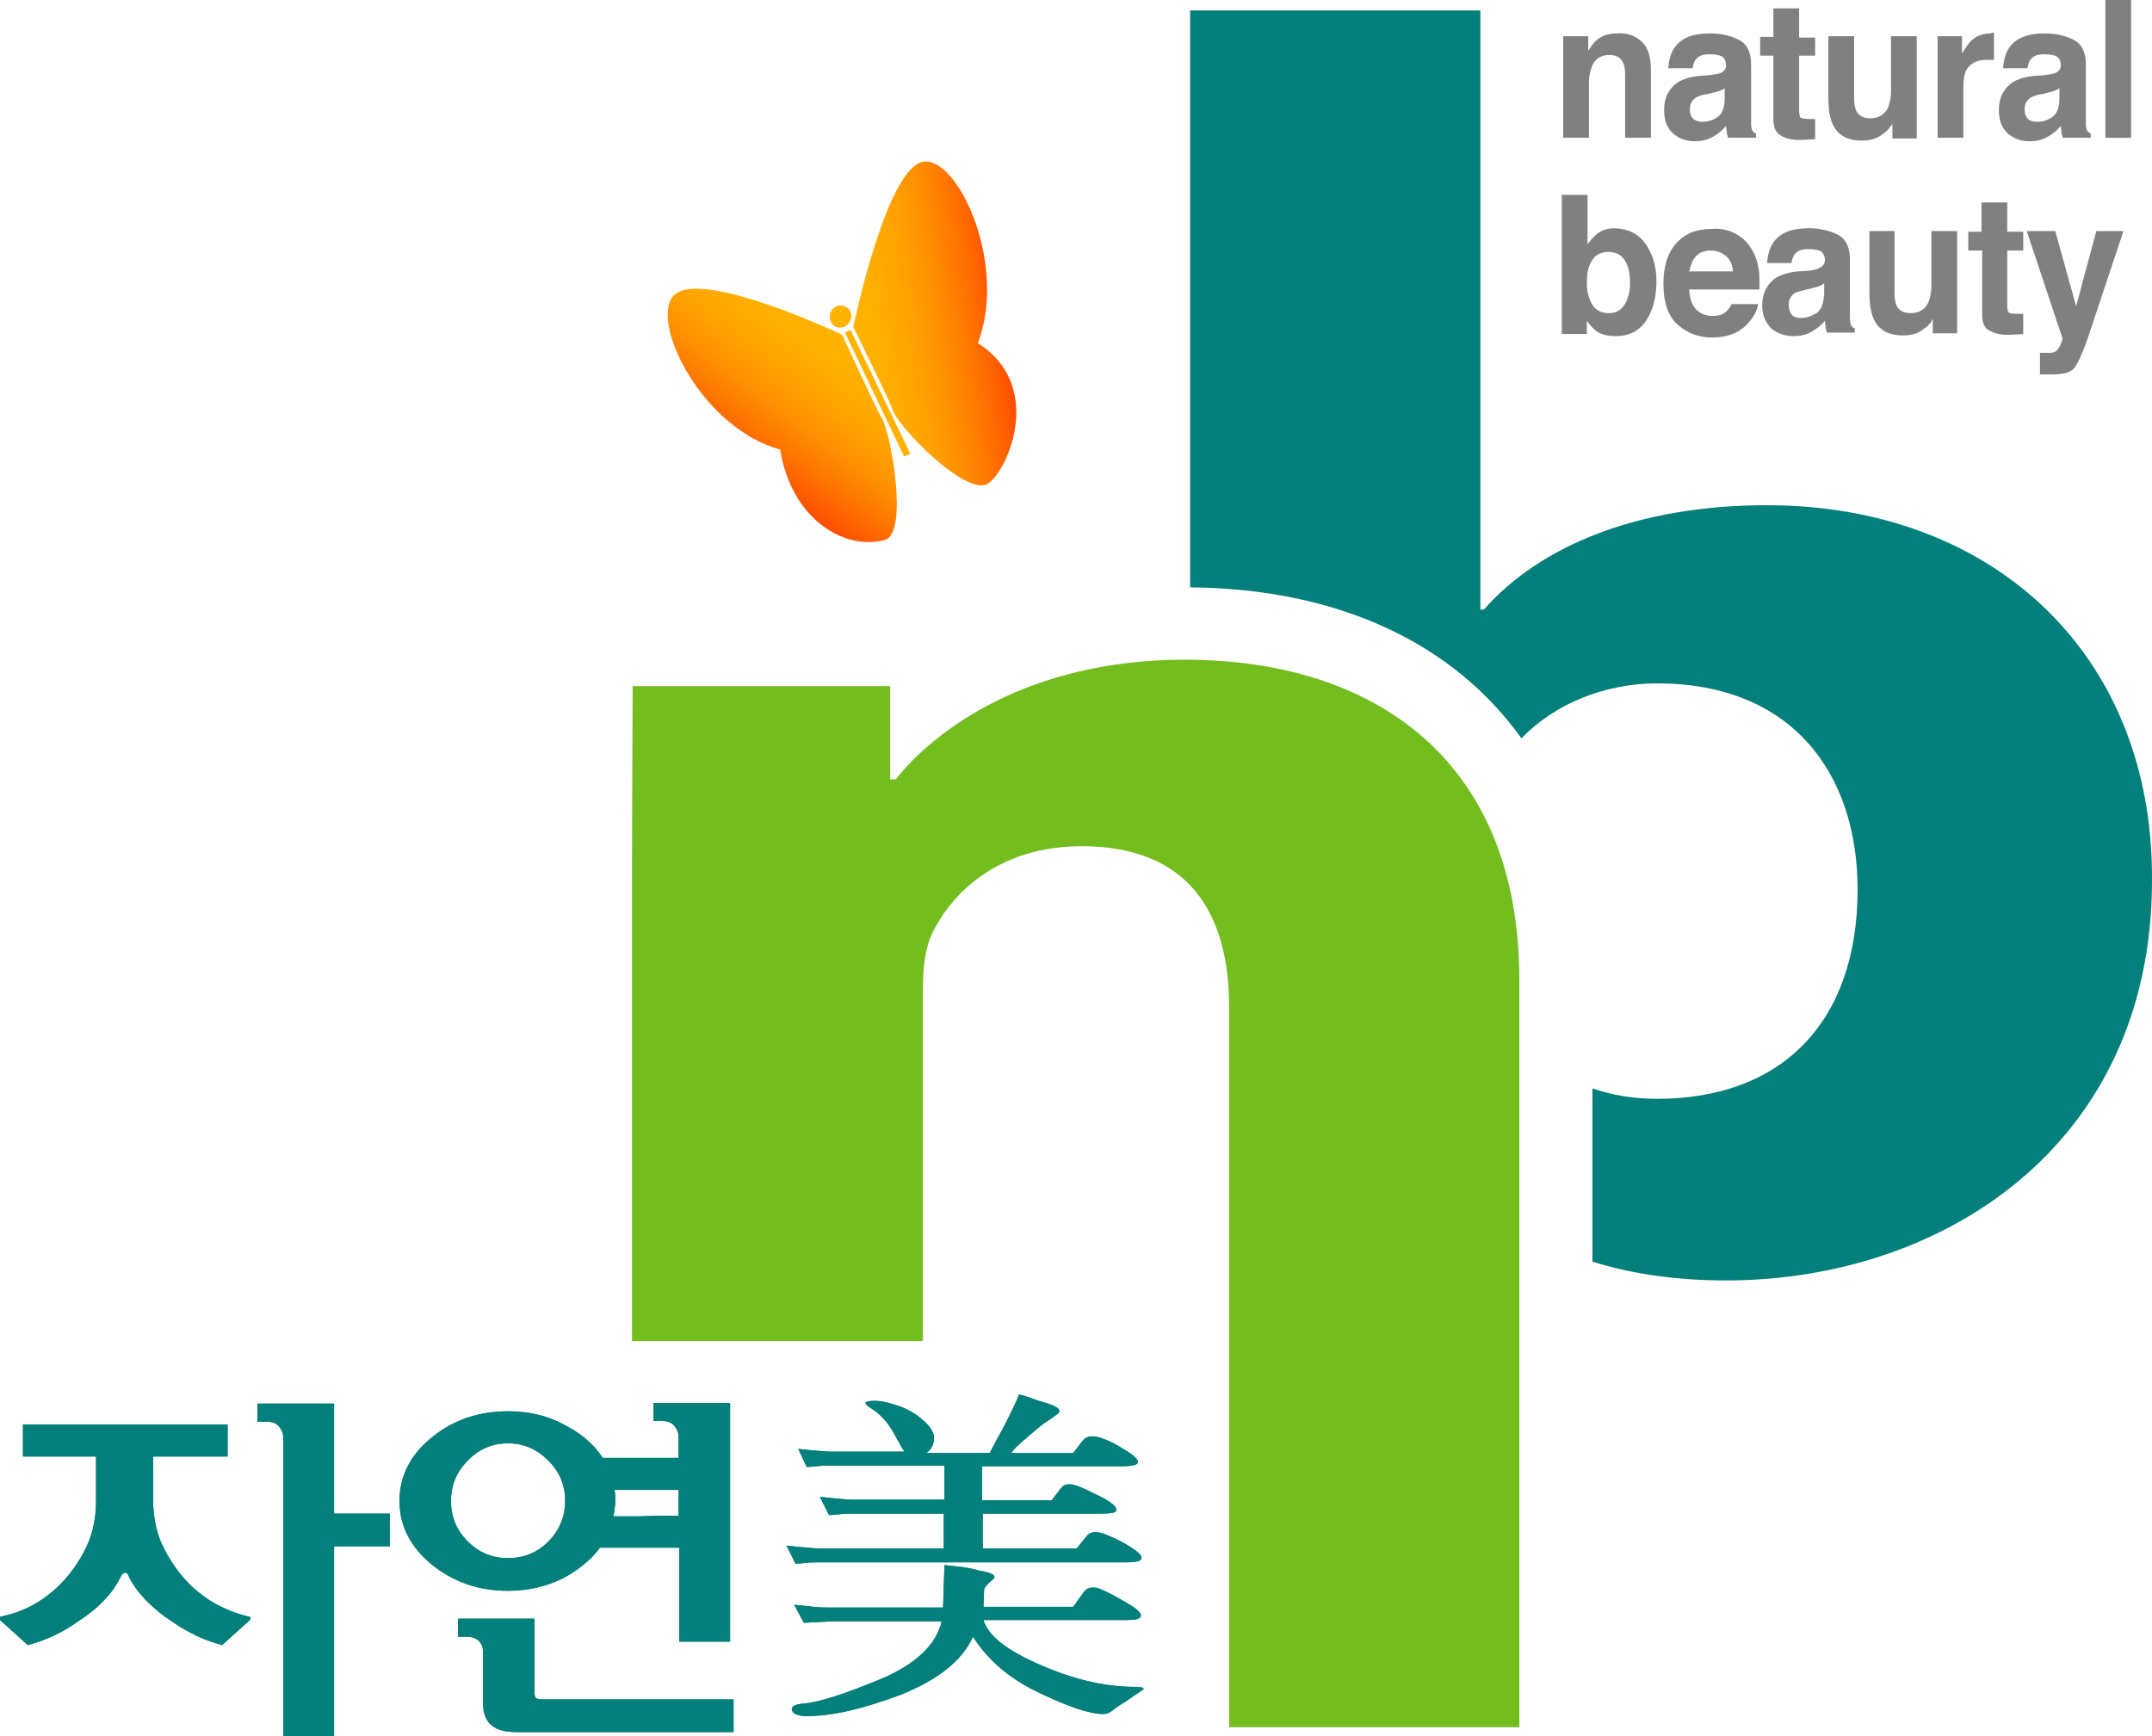 <?xml version="1.0" encoding="utf-8"?>
<!-- Generator: Adobe Illustrator 21.0.2, SVG Export Plug-In . SVG Version: 6.00 Build 0)  -->
<svg version="1.1" id="Layer_1" xmlns="http://www.w3.org/2000/svg" xmlns:xlink="http://www.w3.org/1999/xlink" x="0px" y="0px"
	 viewBox="0 0 309.2 249.5" style="enable-background:new 0 0 309.2 249.5;" xml:space="preserve">
<style type="text/css">
	.st0{fill:#808080;}
	.st1{fill:#037F7C;}
	.st2{fill:#73BE1E;}
	.st3{fill:url(#SVGID_1_);}
	.st4{fill:url(#SVGID_2_);}
	.st5{fill:#FFB300;}
</style>
<g>
	<g>
		<path class="st0" d="M235.8,5.9c0.9,0.8,1.4,2.1,1.4,4v9.9h-3.7v-9c0-0.8-0.1-1.4-0.3-1.8c-0.4-0.8-1-1.1-2-1.1
			c-1.2,0-2.1,0.6-2.5,1.7c-0.2,0.6-0.4,1.3-0.4,2.2v8h-3.7V5.2h3.6v2.1c0.5-0.8,0.9-1.3,1.3-1.6c0.7-0.6,1.7-0.9,2.8-0.9
			C233.7,4.7,234.9,5.1,235.8,5.9z"/>
		<path class="st0" d="M245.7,10.8c0.7-0.1,1.2-0.2,1.5-0.3c0.5-0.2,0.8-0.6,0.8-1.1c0-0.6-0.2-1-0.6-1.3c-0.4-0.2-1-0.3-1.8-0.3
			c-0.9,0-1.5,0.2-1.9,0.7c-0.3,0.3-0.4,0.8-0.5,1.3h-3.5c0.1-1.3,0.4-2.3,1-3.1c1-1.3,2.6-1.9,5-1.9c1.5,0,2.9,0.3,4.1,0.9
			c1.2,0.6,1.8,1.8,1.8,3.6v6.8c0,0.5,0,1,0,1.7c0,0.5,0.1,0.8,0.2,1c0.1,0.2,0.3,0.3,0.5,0.4v0.6h-4c-0.1-0.3-0.2-0.6-0.2-0.8
			c0-0.3-0.1-0.6-0.1-0.9c-0.5,0.6-1.1,1.1-1.8,1.5c-0.8,0.5-1.7,0.7-2.7,0.7c-1.3,0-2.3-0.4-3.2-1.2c-0.8-0.8-1.2-1.8-1.2-3.3
			c0-1.8,0.7-3.1,2-4c0.7-0.4,1.8-0.8,3.2-0.9L245.7,10.8z M247.9,12.6c-0.2,0.2-0.5,0.3-0.7,0.4c-0.2,0.1-0.6,0.2-1,0.3l-0.8,0.2
			c-0.8,0.1-1.3,0.3-1.7,0.5c-0.6,0.4-0.9,0.9-0.9,1.7c0,0.7,0.2,1.1,0.5,1.4c0.4,0.3,0.8,0.4,1.3,0.4c0.8,0,1.5-0.2,2.2-0.7
			c0.7-0.5,1-1.4,1-2.7V12.6z"/>
		<path class="st0" d="M252.9,8V5.3h1.9V1.2h3.7v4.2h2.3V8h-2.3v7.8c0,0.6,0.1,1,0.2,1.1c0.2,0.1,0.6,0.2,1.3,0.2c0.1,0,0.2,0,0.4,0
			c0.1,0,0.2,0,0.4,0V20l-1.8,0.1c-1.7,0.1-2.9-0.3-3.6-1c-0.4-0.4-0.6-1.1-0.6-2V8H252.9z"/>
		<path class="st0" d="M266.4,5.2V14c0,0.8,0.1,1.5,0.3,1.9c0.3,0.7,1,1.1,2,1.1c1.2,0,2.1-0.5,2.6-1.6c0.2-0.6,0.4-1.3,0.4-2.3V5.2
			h3.7v14.7h-3.5v-2.1c0,0-0.1,0.2-0.3,0.4c-0.1,0.2-0.3,0.4-0.5,0.6c-0.6,0.5-1.1,0.9-1.7,1.1c-0.5,0.2-1.2,0.3-1.9,0.3
			c-2.1,0-3.5-0.8-4.2-2.4c-0.4-0.9-0.6-2.1-0.6-3.8V5.2H266.4z"/>
		<path class="st0" d="M286.2,4.7c0,0,0.2,0,0.3,0v3.9c-0.2,0-0.4,0-0.6,0c-0.2,0-0.3,0-0.4,0c-1.5,0-2.4,0.5-3,1.5
			c-0.3,0.6-0.4,1.4-0.4,2.6v7.1h-3.7V5.2h3.5v2.5c0.6-1,1.1-1.7,1.5-2c0.7-0.6,1.6-0.9,2.7-0.9C286.1,4.7,286.2,4.7,286.2,4.7z"/>
		<path class="st0" d="M293.8,10.8c0.7-0.1,1.2-0.2,1.5-0.3c0.5-0.2,0.8-0.6,0.8-1.1c0-0.6-0.2-1-0.6-1.3c-0.4-0.2-1-0.3-1.8-0.3
			c-0.9,0-1.5,0.2-1.9,0.7c-0.3,0.3-0.4,0.8-0.5,1.3h-3.5c0.1-1.3,0.4-2.3,1-3.1c1-1.3,2.6-1.9,5-1.9c1.5,0,2.9,0.3,4.1,0.9
			c1.2,0.6,1.8,1.8,1.8,3.6v6.8c0,0.5,0,1,0,1.7c0,0.5,0.1,0.8,0.2,1c0.1,0.2,0.3,0.3,0.5,0.4v0.6h-4c-0.1-0.3-0.2-0.6-0.2-0.8
			c0-0.3-0.1-0.6-0.1-0.9c-0.5,0.6-1.1,1.1-1.8,1.5c-0.8,0.5-1.7,0.7-2.7,0.7c-1.3,0-2.3-0.4-3.2-1.2c-0.8-0.8-1.2-1.8-1.2-3.3
			c0-1.8,0.7-3.1,2-4c0.7-0.4,1.8-0.8,3.2-0.9L293.8,10.8z M296,12.6c-0.2,0.2-0.5,0.3-0.7,0.4c-0.2,0.1-0.6,0.2-1,0.3l-0.8,0.2
			c-0.8,0.1-1.3,0.3-1.7,0.5c-0.6,0.4-0.9,0.9-0.9,1.7c0,0.7,0.2,1.1,0.5,1.4c0.3,0.3,0.8,0.4,1.3,0.4c0.8,0,1.5-0.2,2.2-0.7
			c0.7-0.5,1-1.4,1-2.7V12.6z"/>
		<path class="st0" d="M306.2,19.8h-3.7V0h3.7V19.8z"/>
		<path class="st0" d="M236.4,35c1,1.4,1.6,3.2,1.6,5.4c0,2.3-0.5,4.2-1.5,5.7c-1,1.5-2.5,2.2-4.3,2.2c-1.2,0-2.1-0.2-2.8-0.7
			c-0.4-0.3-0.9-0.8-1.4-1.5v1.9h-3.6V28h3.7v7.1c0.5-0.7,1-1.2,1.5-1.6c0.7-0.5,1.5-0.7,2.5-0.7C234,32.9,235.4,33.6,236.4,35z
			 M233.4,43.8c0.5-0.8,0.8-1.8,0.8-3.1c0-1-0.1-1.9-0.4-2.6c-0.5-1.3-1.4-1.9-2.7-1.9c-1.3,0-2.2,0.6-2.7,1.9
			c-0.3,0.7-0.4,1.5-0.4,2.6c0,1.2,0.3,2.3,0.8,3.1c0.5,0.8,1.3,1.2,2.4,1.2C232.1,45,232.9,44.6,233.4,43.8z"/>
		<path class="st0" d="M249.2,33.5c1,0.5,1.8,1.2,2.4,2.2c0.6,0.9,0.9,1.9,1.1,3c0.1,0.7,0.1,1.6,0.1,2.9h-10.1
			c0.1,1.5,0.5,2.6,1.4,3.2c0.5,0.4,1.2,0.6,2,0.6c0.8,0,1.5-0.2,2-0.7c0.3-0.3,0.5-0.6,0.7-1h3.8c-0.1,0.9-0.6,1.8-1.4,2.7
			c-1.2,1.4-3,2.1-5.2,2.1c-1.9,0-3.5-0.6-4.9-1.8c-1.4-1.2-2.1-3.2-2.1-5.9c0-2.5,0.6-4.5,1.9-5.9c1.3-1.4,2.9-2,5-2
			C247.1,32.8,248.2,33,249.2,33.5z M243.7,36.8c-0.5,0.5-0.8,1.3-1,2.2h6.3c-0.1-1-0.4-1.7-1-2.2c-0.6-0.5-1.3-0.8-2.2-0.8
			C245,36,244.3,36.2,243.7,36.8z"/>
		<path class="st0" d="M259.9,38.9c0.7-0.1,1.2-0.2,1.5-0.4c0.5-0.2,0.8-0.6,0.8-1.1c0-0.6-0.2-1-0.6-1.3c-0.4-0.2-1-0.3-1.8-0.3
			c-0.9,0-1.5,0.2-1.9,0.7c-0.3,0.3-0.4,0.8-0.5,1.3h-3.5c0.1-1.3,0.4-2.3,1-3.1c1-1.3,2.6-1.9,5-1.9c1.5,0,2.9,0.3,4.1,0.9
			c1.2,0.6,1.8,1.8,1.8,3.6v6.8c0,0.5,0,1,0,1.7c0,0.5,0.1,0.8,0.2,1c0.1,0.2,0.3,0.3,0.5,0.4v0.6h-4c-0.1-0.3-0.2-0.6-0.2-0.8
			c0-0.3-0.1-0.6-0.1-0.9c-0.5,0.6-1.1,1.1-1.8,1.5c-0.8,0.5-1.7,0.7-2.7,0.7c-1.3,0-2.3-0.4-3.2-1.1c-0.8-0.8-1.3-1.9-1.3-3.3
			c0-1.8,0.7-3.1,2-4c0.7-0.4,1.8-0.8,3.2-0.9L259.9,38.9z M262.1,40.7c-0.2,0.2-0.5,0.3-0.7,0.4c-0.2,0.1-0.6,0.2-1,0.3l-0.8,0.2
			c-0.8,0.2-1.3,0.3-1.7,0.5c-0.6,0.4-0.9,0.9-0.9,1.7c0,0.7,0.2,1.1,0.5,1.5c0.3,0.3,0.8,0.4,1.3,0.4c0.8,0,1.5-0.3,2.2-0.7
			c0.7-0.5,1-1.4,1.1-2.7V40.7z"/>
		<path class="st0" d="M272.2,33.2V42c0,0.8,0.1,1.5,0.3,1.9c0.3,0.7,1,1.1,2,1.1c1.2,0,2.1-0.5,2.6-1.6c0.2-0.6,0.4-1.3,0.4-2.3
			v-7.9h3.7v14.7h-3.5v-2.1c0,0-0.1,0.2-0.2,0.4c-0.1,0.2-0.3,0.4-0.5,0.6c-0.6,0.5-1.1,0.9-1.7,1.1c-0.5,0.2-1.2,0.3-1.9,0.3
			c-2.1,0-3.5-0.8-4.2-2.4c-0.4-0.9-0.6-2.1-0.6-3.8v-8.8H272.2z"/>
		<path class="st0" d="M282.8,36v-2.7h1.9v-4.2h3.7v4.2h2.3V36h-2.3v7.8c0,0.6,0.1,1,0.2,1.1c0.1,0.1,0.6,0.2,1.3,0.2
			c0.1,0,0.2,0,0.4,0c0.1,0,0.2,0,0.4,0V48l-1.7,0.1c-1.7,0.1-2.9-0.3-3.6-0.9c-0.4-0.4-0.6-1.1-0.6-2V36H282.8z"/>
		<path class="st0" d="M293.1,50.7l0.5,0c0.4,0,0.7,0,1.1,0c0.3,0,0.6-0.2,0.8-0.3c0.2-0.2,0.4-0.5,0.6-1c0.2-0.5,0.3-0.8,0.2-0.9
			l-5.1-15.3h4.1l3,10.8l2.9-10.8h3.9l-4.8,14.4c-0.9,2.8-1.7,4.5-2.2,5.2c-0.5,0.7-1.6,1-3.3,1c-0.3,0-0.6,0-0.8,0
			c-0.2,0-0.5,0-0.9,0V50.7z"/>
	</g>
	<g>
		<path class="st1" d="M253.9,72.6c-18.7,0-32.7,5.9-40.7,15h-0.5V1.5H171v82.9c21.3,0.2,37.8,8,47.6,21.7
			c4.7-4.9,11.9-7.9,19.5-7.9c19.5,0,28.8,13.1,28.8,29.6c0,19.2-11,30.1-28.8,30.1c-3.3,0-6.4-0.5-9.3-1.5v24.9
			c6.1,1.9,12.6,2.7,19.2,2.7c30.8,0,61.2-19.2,61.2-57.5C309.4,93.8,286.1,72.6,253.9,72.6z"/>
	</g>
	<path class="st2" d="M90.8,131.2c0-13.3,0.1-32.6,0.1-32.6h37V112h0.8c5.5-7,19-17.2,41.5-17.2c27.5,0,48.1,14.6,48.1,46v107.4
		h-41.7V144.7c0-13.7-6-23.1-21.2-23.1c-11.5,0-18.4,6.3-21.4,12.4c-1.1,2.2-1.4,5.2-1.4,8.3v50.4H90.8V131.2z"/>
	<g>
		<g>
			<g>
				<path class="st1" d="M13.9,209.3H3.3v-4.6h29.4v4.6H22v6.2c0,2.6,0.5,5,1.6,7.1c1.1,2.1,2.4,3.9,4,5.4c1.3,1.2,2.6,2.1,4,2.8
					c1.4,0.7,2.8,1.2,4.1,1.5c0.2,0,0.3,0.1,0.3,0.2c0,0.1,0,0.2-0.1,0.3l-4,3.6c-1.1-0.3-2.3-0.7-3.6-1.3c-1.2-0.6-2.5-1.3-3.6-2.1
					c-1.4-0.9-2.6-1.9-3.8-3.1c-1.1-1.2-2-2.4-2.5-3.6c-0.1-0.2-0.2-0.3-0.4-0.3c-0.2,0-0.3,0.1-0.5,0.3c-0.6,1.2-1.4,2.5-2.5,3.6
					c-1.1,1.2-2.4,2.2-3.8,3.1c-1.1,0.8-2.3,1.5-3.6,2.1c-1.3,0.6-2.5,1-3.6,1.3l-4-3.6c0-0.1-0.1-0.2-0.1-0.3
					c0-0.1,0.1-0.1,0.2-0.2c1.5-0.3,3.1-0.8,4.7-1.7c1.6-0.9,3-2,4.3-3.4c1.4-1.5,2.5-3.2,3.4-5.1c0.9-2,1.3-4.1,1.3-6.5V209.3z
					 M48,217.5h8v4.7h-8v27.3h-7.3v-43c0-0.5-0.2-1-0.6-1.5c-0.4-0.5-1-0.7-1.8-0.7H37v-2.6h11V217.5z"/>
				<path class="st1" d="M97.5,209.5v-3.1c0-0.5-0.2-1-0.6-1.5c-0.4-0.5-1-0.7-1.8-0.7h-1.2v-2.6h11v34.3h-7.3v-13.5
					c-1.6,0-3.9,0-6.9,0c-3,0-4.5,0-4.5,0c-1.3,1.8-3.2,3.3-5.5,4.5c-2.3,1.1-4.9,1.7-7.7,1.7c-4.3,0-7.9-1.3-11-3.8
					c-3-2.5-4.6-5.5-4.6-9.1c0-3.5,1.5-6.6,4.6-9.1c3-2.5,6.7-3.8,11-3.8c2.9,0,5.6,0.6,8,1.9c2.4,1.2,4.3,2.8,5.6,4.8H97.5z
					 M64.8,215.7c0,2.3,0.8,4.2,2.4,5.8c1.6,1.6,3.5,2.4,5.8,2.4c2.3,0,4.2-0.8,5.8-2.4c1.6-1.6,2.4-3.6,2.4-5.8
					c0-2.3-0.8-4.2-2.4-5.8c-1.6-1.6-3.5-2.5-5.8-2.5c-2.2,0-4.2,0.8-5.8,2.5C65.6,211.5,64.8,213.4,64.8,215.7z M76.8,232.5v10.9
					c0,0.2,0.1,0.5,0.2,0.6c0.2,0.1,0.4,0.2,0.7,0.2h27.7v4.7H74.3c-1.7,0-2.9-0.3-3.7-1c-0.8-0.7-1.2-1.7-1.2-3.2v-7.4
					c0-0.6-0.2-1.1-0.6-1.5c-0.4-0.4-1-0.6-1.8-0.6h-1.2v-2.6H76.8z M97.5,217.8v-3.7h-9.2c0,0.2,0.1,0.5,0.1,0.8c0,0.3,0,0.6,0,0.8
					c0,0.3,0,0.7-0.1,1.1c0,0.4-0.1,0.7-0.2,1.1c0,0,1.2,0,3.6,0C94.2,217.8,96.1,217.8,97.5,217.8z"/>
			</g>
			<path class="st1" d="M130.1,208.8c-0.2-0.3-0.5-0.7-0.7-1.1c-0.2-0.4-0.5-0.9-0.8-1.4c-0.9-1.8-2.1-3.1-3.4-3.9
				c-1.3-0.8-1.1-1.1,0.6-1.1c0.7,0,1.7,0.2,2.9,0.6c1.3,0.4,2.5,1,3.6,1.9c1.2,1,1.9,1.9,1.9,2.8c0,0.9-0.3,1.6-1.1,2.2h9.1
				c0.4-0.8,1.1-2.1,2.2-4.1c1-2,1.7-3.4,2-4.3c0.6,0.1,1.2,0.3,2,0.6c0.8,0.3,1.5,0.5,2.2,0.7c1.5,0.5,2,1,1.3,1.5
				c-0.6,0.5-1.3,0.9-2,1.4c-0.6,0.5-1.5,1.2-2.5,2.1c-1.1,0.9-1.8,1.6-2.1,2.1h8.9l1.3-1.7c0.5-0.7,1.4-0.9,2.6-0.5
				c1.2,0.4,2.4,1,3.6,1.8c1.2,0.7,1.8,1.3,1.8,1.7c0,0.4-0.8,0.6-2.4,0.6h-20v4.9h10l1.3-1.7c0.5-0.7,1.3-0.8,2.6-0.3
				c1.2,0.5,2.4,1.1,3.6,1.7c1.2,0.7,1.9,1.3,1.8,1.7c0,0.4-0.8,0.5-2.3,0.5h-16.9v5h13.5l1.3-1.6c0.5-0.8,1.4-0.9,2.6-0.5
				c1.2,0.5,2.4,1,3.5,1.7c1.3,0.8,2,1.4,1.9,1.8c0,0.4-0.7,0.6-2.1,0.6h-44c-0.7,0-1.4,0-2.3,0.1c-0.8,0.1-1.3,0.1-1.3,0.1
				l-1.3-2.6c0.1,0,0.7,0.1,1.9,0.2c1.2,0.1,2.1,0.2,2.6,0.2h18.1v-5h-12.8c-0.6,0-1.4,0-2.3,0.1c-0.9,0.1-1.4,0.1-1.4,0.1l-1.3-2.6
				c0.1,0,0.7,0.1,2,0.2c1.2,0.1,2.1,0.2,2.7,0.2h13.2v-4.9h-16.1c-0.7,0-1.5,0-2.3,0.1c-0.9,0.1-1.4,0.1-1.4,0.1l-1.2-2.6
				c0.1,0,0.7,0.1,1.9,0.2c1.2,0.1,2.1,0.2,2.8,0.2H130.1z M162.5,230.7c1.1,0.7,1.6,1.3,1.4,1.6c-0.2,0.4-0.9,0.5-2.2,0.5h-20.4
				c0.7,2.3,3.4,4.4,8.3,6.5c4.8,2.1,9.3,3.1,13.4,3.1c1.2,0,1.6,0.2,1.1,0.5c-0.5,0.3-1.3,0.9-2.5,1.7c-0.9,0.5-1.5,1-1.9,1.3
				c-0.4,0.3-0.8,0.4-1.2,0.4c-2,0-5.1-1.1-9.3-3.1c-4.2-2-7.3-4.7-9.4-8c-1.6,3.5-5.1,6.2-10.3,8.3c-5.3,2-9.8,3.1-13.6,3.1
				c-1.2,0-1.9-0.3-2.1-0.8c-0.2-0.5,0.3-0.9,1.7-1c2.3-0.2,5.9-1.4,11-3.5c5-2.1,8-4.9,8.8-8.3h-16.1l-3.7,0.2l-1.4-2.6
				c0.1,0,0.8,0.1,2,0.2c1.3,0.2,2.4,0.2,3.3,0.2h16.1l0.2-6.1c0.1,0,0.7,0.1,1.8,0.2c1.1,0.1,2.2,0.3,3.2,0.6
				c2,0.3,2.6,0.8,1.9,1.3c-0.7,0.6-1.1,1-1.2,1.4l-0.1,2.5h12.9l1.5-2.1c0.4-0.6,1.1-0.8,2-0.6
				C158.6,228.5,160.2,229.3,162.5,230.7z"/>
		</g>
		<g>
			<g>
				<path class="st1" d="M13.9,209.3H3.3v-4.6h29.4v4.6H22v6.2c0,2.6,0.5,5,1.6,7.1c1.1,2.1,2.4,3.9,4,5.4c1.3,1.2,2.6,2.1,4,2.8
					c1.4,0.7,2.8,1.2,4.1,1.5c0.2,0,0.3,0.1,0.3,0.2c0,0.1,0,0.2-0.1,0.3l-4,3.6c-1.1-0.3-2.3-0.7-3.6-1.3c-1.2-0.6-2.5-1.3-3.6-2.1
					c-1.4-0.9-2.6-1.9-3.8-3.1c-1.1-1.2-2-2.4-2.5-3.6c-0.1-0.2-0.2-0.3-0.4-0.3c-0.2,0-0.3,0.1-0.5,0.3c-0.6,1.2-1.4,2.5-2.5,3.6
					c-1.1,1.2-2.4,2.2-3.8,3.1c-1.1,0.8-2.3,1.5-3.6,2.1c-1.3,0.6-2.5,1-3.6,1.3l-4-3.6c0-0.1-0.1-0.2-0.1-0.3
					c0-0.1,0.1-0.1,0.2-0.2c1.5-0.3,3.1-0.8,4.7-1.7c1.6-0.9,3-2,4.3-3.4c1.4-1.5,2.5-3.2,3.4-5.1c0.9-2,1.3-4.1,1.3-6.5V209.3z
					 M48,217.5h8v4.7h-8v27.3h-7.3v-43c0-0.5-0.2-1-0.6-1.5c-0.4-0.5-1-0.7-1.8-0.7H37v-2.6h11V217.5z"/>
				<path class="st1" d="M97.5,209.5v-3.1c0-0.5-0.2-1-0.6-1.5c-0.4-0.5-1-0.7-1.8-0.7h-1.2v-2.6h11v34.3h-7.3v-13.5
					c-1.6,0-3.9,0-6.9,0c-3,0-4.5,0-4.5,0c-1.3,1.8-3.2,3.3-5.5,4.5c-2.3,1.1-4.9,1.7-7.7,1.7c-4.3,0-7.9-1.3-11-3.8
					c-3-2.5-4.6-5.5-4.6-9.1c0-3.5,1.5-6.6,4.6-9.1c3-2.5,6.7-3.8,11-3.8c2.9,0,5.6,0.6,8,1.9c2.4,1.2,4.3,2.8,5.6,4.8H97.5z
					 M64.8,215.7c0,2.3,0.8,4.2,2.4,5.8c1.6,1.6,3.5,2.4,5.8,2.4c2.3,0,4.2-0.8,5.8-2.4c1.6-1.6,2.4-3.6,2.4-5.8
					c0-2.3-0.8-4.2-2.4-5.8c-1.6-1.6-3.5-2.5-5.8-2.5c-2.2,0-4.2,0.8-5.8,2.5C65.6,211.5,64.8,213.4,64.8,215.7z M76.8,232.5v10.9
					c0,0.2,0.1,0.5,0.2,0.6c0.2,0.1,0.4,0.2,0.7,0.2h27.7v4.7H74.3c-1.7,0-2.9-0.3-3.7-1c-0.8-0.7-1.2-1.7-1.2-3.2v-7.4
					c0-0.6-0.2-1.1-0.6-1.5c-0.4-0.4-1-0.6-1.8-0.6h-1.2v-2.6H76.8z M97.5,217.8v-3.7h-9.2c0,0.2,0.1,0.5,0.1,0.8c0,0.3,0,0.6,0,0.8
					c0,0.3,0,0.7-0.1,1.1c0,0.4-0.1,0.7-0.2,1.1c0,0,1.2,0,3.6,0C94.2,217.8,96.1,217.8,97.5,217.8z"/>
			</g>
			<path class="st1" d="M130.1,208.8c-0.2-0.3-0.5-0.7-0.7-1.1c-0.2-0.4-0.5-0.9-0.8-1.4c-0.9-1.8-2.1-3.1-3.4-3.9
				c-1.3-0.8-1.1-1.1,0.6-1.1c0.7,0,1.7,0.2,2.9,0.6c1.3,0.4,2.5,1,3.6,1.9c1.2,1,1.9,1.9,1.9,2.8c0,0.9-0.3,1.6-1.1,2.2h9.1
				c0.4-0.8,1.1-2.1,2.2-4.1c1-2,1.7-3.4,2-4.3c0.6,0.1,1.2,0.3,2,0.6c0.8,0.3,1.5,0.5,2.2,0.7c1.5,0.5,2,1,1.3,1.5
				c-0.6,0.5-1.3,0.9-2,1.4c-0.6,0.5-1.5,1.2-2.5,2.1c-1.1,0.9-1.8,1.6-2.1,2.1h8.9l1.3-1.7c0.5-0.7,1.4-0.9,2.6-0.5
				c1.2,0.4,2.4,1,3.6,1.8c1.2,0.7,1.8,1.3,1.8,1.7c0,0.4-0.8,0.6-2.4,0.6h-20v4.9h10l1.3-1.7c0.5-0.7,1.3-0.8,2.6-0.3
				c1.2,0.5,2.4,1.1,3.6,1.7c1.2,0.7,1.9,1.3,1.8,1.7c0,0.4-0.8,0.5-2.3,0.5h-16.9v5h13.5l1.3-1.6c0.5-0.8,1.4-0.9,2.6-0.5
				c1.2,0.5,2.4,1,3.5,1.7c1.3,0.8,2,1.4,1.9,1.8c0,0.4-0.7,0.6-2.1,0.6h-44c-0.7,0-1.4,0-2.3,0.1c-0.8,0.1-1.3,0.1-1.3,0.1
				l-1.3-2.6c0.1,0,0.7,0.1,1.9,0.2c1.2,0.1,2.1,0.2,2.6,0.2h18.1v-5h-12.8c-0.6,0-1.4,0-2.3,0.1c-0.9,0.1-1.4,0.1-1.4,0.1l-1.3-2.6
				c0.1,0,0.7,0.1,2,0.2c1.2,0.1,2.1,0.2,2.7,0.2h13.2v-4.9h-16.1c-0.7,0-1.5,0-2.3,0.1c-0.9,0.1-1.4,0.1-1.4,0.1l-1.2-2.6
				c0.1,0,0.7,0.1,1.9,0.2c1.2,0.1,2.1,0.2,2.8,0.2H130.1z M162.5,230.7c1.1,0.7,1.6,1.3,1.4,1.6c-0.2,0.4-0.9,0.5-2.2,0.5h-20.4
				c0.7,2.3,3.4,4.4,8.3,6.5c4.8,2.1,9.3,3.1,13.4,3.1c1.2,0,1.6,0.2,1.1,0.5c-0.5,0.3-1.3,0.9-2.5,1.7c-0.9,0.5-1.5,1-1.9,1.3
				c-0.4,0.3-0.8,0.4-1.2,0.4c-2,0-5.1-1.1-9.3-3.1c-4.2-2-7.3-4.7-9.4-8c-1.6,3.5-5.1,6.2-10.3,8.3c-5.3,2-9.8,3.1-13.6,3.1
				c-1.2,0-1.9-0.3-2.1-0.8c-0.2-0.5,0.3-0.9,1.7-1c2.3-0.2,5.9-1.4,11-3.5c5-2.1,8-4.9,8.8-8.3h-16.1l-3.7,0.2l-1.4-2.6
				c0.1,0,0.8,0.1,2,0.2c1.3,0.2,2.4,0.2,3.3,0.2h16.1l0.2-6.1c0.1,0,0.7,0.1,1.8,0.2c1.1,0.1,2.2,0.3,3.2,0.6
				c2,0.3,2.6,0.8,1.9,1.3c-0.7,0.6-1.1,1-1.2,1.4l-0.1,2.5h12.9l1.5-2.1c0.4-0.6,1.1-0.8,2-0.6
				C158.6,228.5,160.2,229.3,162.5,230.7z"/>
		</g>
	</g>
	<g>
		<linearGradient id="SVGID_1_" gradientUnits="userSpaceOnUse" x1="121.011" y1="48.125" x2="106.884" y2="67.058">
			<stop  offset="0" style="stop-color:#FFB300"/>
			<stop  offset="0.195" style="stop-color:#FFAE00"/>
			<stop  offset="0.394" style="stop-color:#FFA200"/>
			<stop  offset="0.596" style="stop-color:#FF8E00"/>
			<stop  offset="0.798" style="stop-color:#FF7100"/>
			<stop  offset="1" style="stop-color:#FF4D00"/>
		</linearGradient>
		<path class="st3" d="M126.7,60.1c1.3,2.1,3.9,16.6,0.4,17.5c-6,1.6-13.5-3.3-15-13c-11-3-18.5-17.7-15.5-21.9
			c3.3-4.6,24.4,5.4,24.4,5.4S126,59,126.7,60.1z"/>
		<linearGradient id="SVGID_2_" gradientUnits="userSpaceOnUse" x1="144.101" y1="45.437" x2="122.769" y2="48.537">
			<stop  offset="0" style="stop-color:#FF4D00"/>
			<stop  offset="0.188" style="stop-color:#FF6E00"/>
			<stop  offset="0.401" style="stop-color:#FF8C00"/>
			<stop  offset="0.611" style="stop-color:#FFA100"/>
			<stop  offset="0.813" style="stop-color:#FFAE00"/>
			<stop  offset="1" style="stop-color:#FFB300"/>
		</linearGradient>
		<path class="st4" d="M128.3,59c0.8,2.3,9.6,11.5,13.2,10.7c2.5-0.5,9.3-13.8-1-20.4c4.2-11-2.5-26.1-7.5-26.1
			c-5.5,0-10.4,23.8-10.4,23.8S127.9,57.7,128.3,59z"/>
		<polygon class="st5" points="129.9,65.6 130.8,65.2 122.2,47.4 121.4,47.8 		"/>
		<path class="st5" d="M119.8,46.8c0.7,0.5,1.7,0.3,2.2-0.4c0.5-0.7,0.4-1.7-0.3-2.2c-0.7-0.5-1.7-0.4-2.2,0.4
			C119,45.3,119.2,46.3,119.8,46.8z"/>
	</g>
</g>
</svg>
